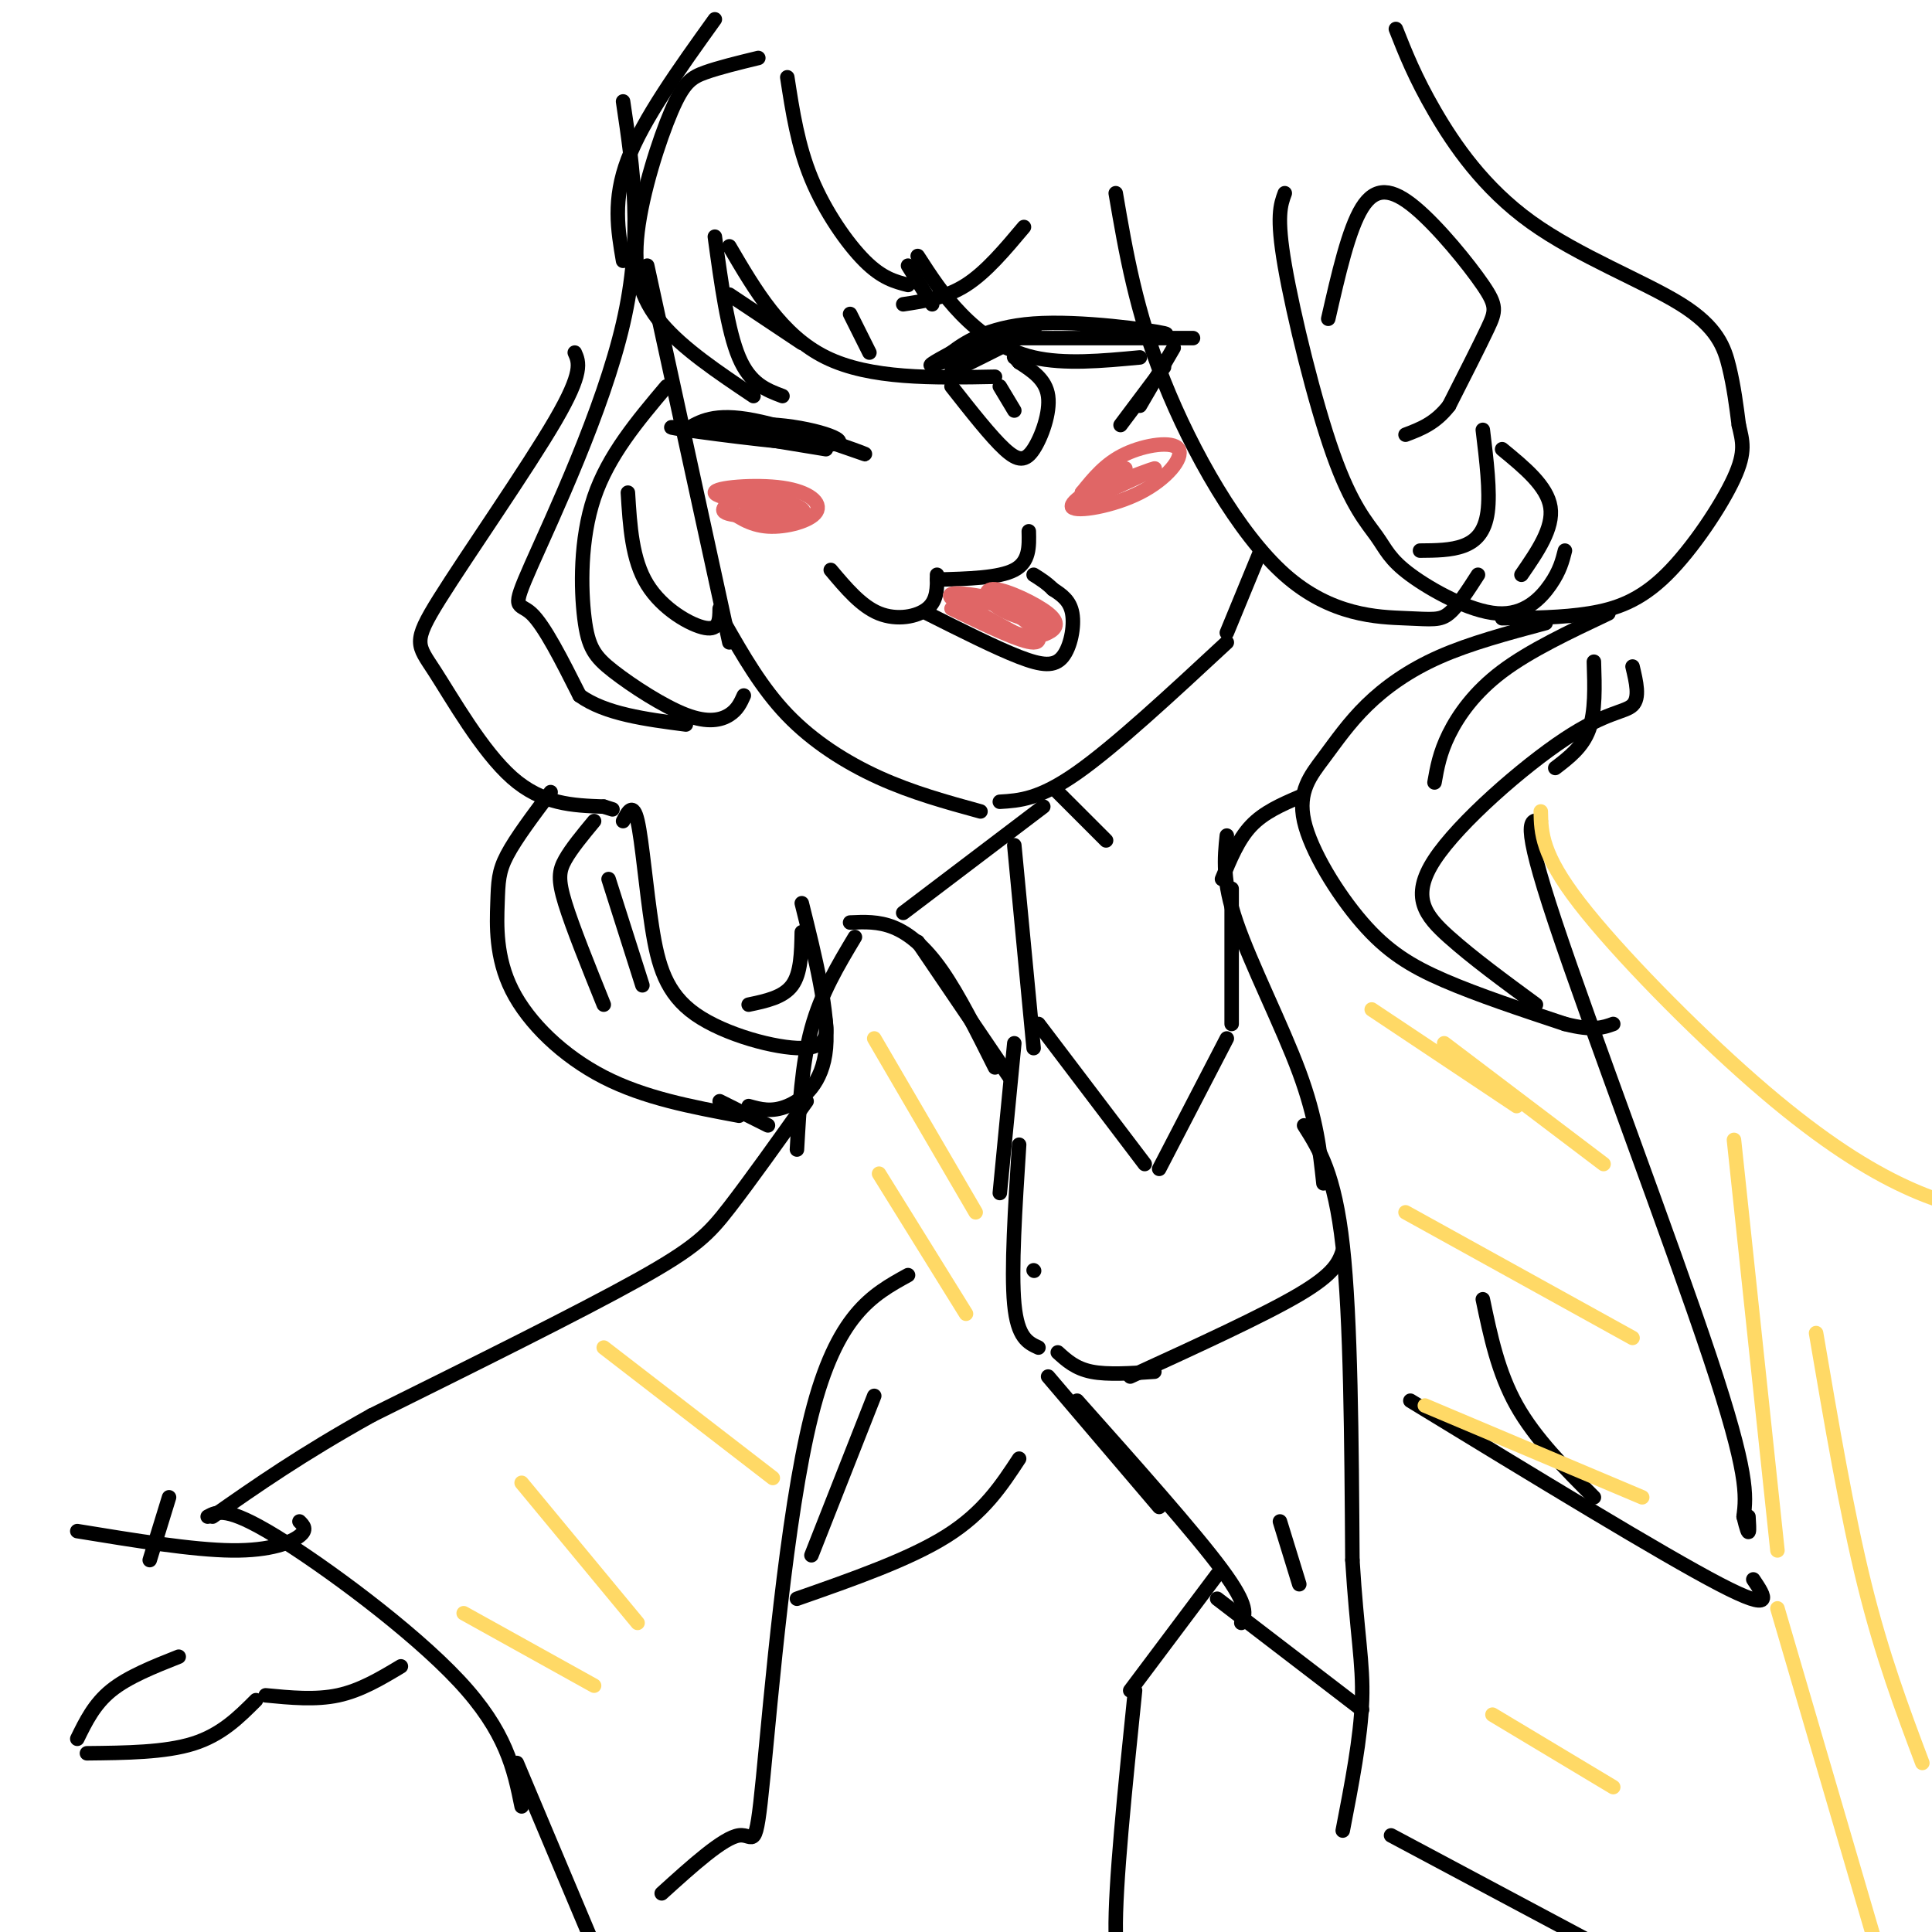 <svg viewBox='0 0 400 400' version='1.1' xmlns='http://www.w3.org/2000/svg' xmlns:xlink='http://www.w3.org/1999/xlink'><g fill='none' stroke='rgb(0,0,0)' stroke-width='3' stroke-linecap='round' stroke-linejoin='round'><path d='M134,55c0.000,0.000 17.000,78.000 17,78'/><path d='M150,129c3.844,6.733 7.689,13.467 13,19c5.311,5.533 12.089,9.867 19,13c6.911,3.133 13.956,5.067 21,7'/><path d='M207,166c4.083,-0.250 8.167,-0.500 16,-6c7.833,-5.500 19.417,-16.250 31,-27'/><path d='M254,131c0.000,0.000 7.000,-17.000 7,-17'/><path d='M172,118c3.156,3.756 6.311,7.511 10,9c3.689,1.489 7.911,0.711 10,-1c2.089,-1.711 2.044,-4.356 2,-7'/><path d='M194,120c6.417,-0.167 12.833,-0.333 16,-2c3.167,-1.667 3.083,-4.833 3,-8'/><path d='M192,127c7.095,3.565 14.190,7.131 19,9c4.810,1.869 7.333,2.042 9,0c1.667,-2.042 2.476,-6.298 2,-9c-0.476,-2.702 -2.238,-3.851 -4,-5'/><path d='M218,122c-1.333,-1.333 -2.667,-2.167 -4,-3'/><path d='M146,89c4.774,-0.786 9.548,-1.571 17,0c7.452,1.571 17.583,5.500 16,5c-1.583,-0.500 -14.881,-5.429 -23,-7c-8.119,-1.571 -11.060,0.214 -14,2'/><path d='M142,89c0.979,-0.207 10.427,-1.726 19,-1c8.573,0.726 16.270,3.695 11,4c-5.270,0.305 -23.506,-2.056 -30,-3c-6.494,-0.944 -1.247,-0.472 4,0'/><path d='M146,89c4.833,0.667 14.917,2.333 25,4'/><path d='M197,77c9.333,-4.622 18.667,-9.244 17,-9c-1.667,0.244 -14.333,5.356 -19,7c-4.667,1.644 -1.333,-0.178 2,-2'/><path d='M197,73c2.357,-1.798 7.250,-5.292 17,-6c9.750,-0.708 24.357,1.369 27,2c2.643,0.631 -6.679,-0.185 -16,-1'/><path d='M209,70c0.000,0.000 38.000,0.000 38,0'/><path d='M243,72c0.000,0.000 -7.000,12.000 -7,12'/><path d='M241,76c0.000,0.000 -9.000,12.000 -9,12'/><path d='M197,80c4.095,5.208 8.190,10.417 11,13c2.810,2.583 4.333,2.542 6,0c1.667,-2.542 3.476,-7.583 3,-11c-0.476,-3.417 -3.238,-5.208 -6,-7'/><path d='M211,75c-1.167,-1.333 -1.083,-1.167 -1,-1'/><path d='M207,80c0.000,0.000 3.000,5.000 3,5'/><path d='M187,63c4.417,-0.667 8.833,-1.333 13,-4c4.167,-2.667 8.083,-7.333 12,-12'/><path d='M151,61c0.000,0.000 15.000,10.000 15,10'/><path d='M176,65c0.000,0.000 4.000,8.000 4,8'/><path d='M275,66c2.116,-9.282 4.233,-18.565 7,-23c2.767,-4.435 6.185,-4.024 11,0c4.815,4.024 11.027,11.660 14,16c2.973,4.340 2.707,5.383 1,9c-1.707,3.617 -4.853,9.809 -8,16'/><path d='M300,84c-2.833,3.667 -5.917,4.833 -9,6'/><path d='M231,40c2.091,12.222 4.182,24.443 10,39c5.818,14.557 15.364,31.448 25,40c9.636,8.552 19.364,8.764 25,9c5.636,0.236 7.182,0.496 9,-1c1.818,-1.496 3.909,-4.748 6,-8'/><path d='M266,40c-0.883,2.394 -1.766,4.788 0,15c1.766,10.212 6.182,28.243 10,39c3.818,10.757 7.040,14.242 9,17c1.960,2.758 2.659,4.791 7,8c4.341,3.209 12.322,7.595 18,8c5.678,0.405 9.051,-3.170 11,-6c1.949,-2.830 2.475,-4.915 3,-7'/><path d='M294,114c3.222,-0.022 6.444,-0.044 9,-1c2.556,-0.956 4.444,-2.844 5,-7c0.556,-4.156 -0.222,-10.578 -1,-17'/><path d='M311,93c4.667,3.833 9.333,7.667 10,12c0.667,4.333 -2.667,9.167 -6,14'/><path d='M157,12c-4.078,0.992 -8.156,1.984 -11,3c-2.844,1.016 -4.453,2.056 -7,8c-2.547,5.944 -6.032,16.793 -7,25c-0.968,8.207 0.581,13.774 5,19c4.419,5.226 11.710,10.113 19,15'/><path d='M162,82c-3.333,-1.250 -6.667,-2.500 -9,-8c-2.333,-5.500 -3.667,-15.250 -5,-25'/><path d='M151,51c5.417,9.250 10.833,18.500 20,23c9.167,4.500 22.083,4.250 35,4'/><path d='M193,63c0.000,0.000 -5.000,-8.000 -5,-8'/><path d='M190,53c2.622,4.067 5.244,8.133 9,12c3.756,3.867 8.644,7.533 15,9c6.356,1.467 14.178,0.733 22,0'/><path d='M188,59c-2.689,-0.689 -5.378,-1.378 -9,-5c-3.622,-3.622 -8.178,-10.178 -11,-17c-2.822,-6.822 -3.911,-13.911 -5,-21'/><path d='M148,4c-7.417,10.333 -14.833,20.667 -18,29c-3.167,8.333 -2.083,14.667 -1,21'/><path d='M129,21c2.089,13.982 4.179,27.964 0,46c-4.179,18.036 -14.625,40.125 -19,50c-4.375,9.875 -2.679,7.536 0,10c2.679,2.464 6.339,9.732 10,17'/><path d='M120,144c5.333,3.833 13.667,4.917 22,6'/><path d='M138,80c-6.035,7.152 -12.070,14.304 -15,23c-2.930,8.696 -2.755,18.935 -2,25c0.755,6.065 2.089,7.956 6,11c3.911,3.044 10.399,7.243 15,9c4.601,1.757 7.315,1.074 9,0c1.685,-1.074 2.343,-2.537 3,-4'/><path d='M149,126c-0.022,2.267 -0.044,4.533 -3,4c-2.956,-0.533 -8.844,-3.867 -12,-9c-3.156,-5.133 -3.578,-12.067 -4,-19'/><path d='M289,6c1.979,5.011 3.959,10.022 8,17c4.041,6.978 10.145,15.922 20,23c9.855,7.078 23.461,12.290 31,17c7.539,4.710 9.011,8.917 10,13c0.989,4.083 1.494,8.041 2,12'/><path d='M360,88c0.734,3.260 1.568,5.410 -1,11c-2.568,5.590 -8.537,14.620 -14,20c-5.463,5.380 -10.418,7.108 -16,8c-5.582,0.892 -11.791,0.946 -18,1'/><path d='M320,129c-7.821,2.094 -15.642,4.188 -22,7c-6.358,2.812 -11.254,6.342 -15,10c-3.746,3.658 -6.344,7.444 -9,11c-2.656,3.556 -5.372,6.881 -4,13c1.372,6.119 6.831,15.032 12,21c5.169,5.968 10.048,8.991 17,12c6.952,3.009 15.976,6.005 25,9'/><path d='M324,212c5.833,1.500 7.917,0.750 10,0'/><path d='M318,208c-6.561,-4.820 -13.123,-9.640 -18,-14c-4.877,-4.360 -8.070,-8.262 -3,-16c5.070,-7.738 18.404,-19.314 27,-25c8.596,-5.686 12.456,-5.482 14,-7c1.544,-1.518 0.772,-4.759 0,-8'/><path d='M333,127c-8.133,3.844 -16.267,7.689 -22,12c-5.733,4.311 -9.067,9.089 -11,13c-1.933,3.911 -2.467,6.956 -3,10'/><path d='M330,137c0.167,5.167 0.333,10.333 -1,14c-1.333,3.667 -4.167,5.833 -7,8'/><path d='M119,73c0.900,2.016 1.799,4.032 -4,14c-5.799,9.968 -18.297,27.888 -24,37c-5.703,9.112 -4.612,9.415 -1,15c3.612,5.585 9.746,16.453 16,22c6.254,5.547 12.627,5.774 19,6'/><path d='M125,167c3.167,1.000 1.583,0.500 0,0'/><path d='M114,164c-3.593,4.777 -7.187,9.553 -9,13c-1.813,3.447 -1.847,5.563 -2,10c-0.153,4.437 -0.426,11.195 3,18c3.426,6.805 10.550,13.659 19,18c8.450,4.341 18.225,6.171 28,8'/><path d='M159,233c0.000,0.000 -10.000,-5.000 -10,-5'/><path d='M129,170c1.034,-2.011 2.068,-4.022 3,0c0.932,4.022 1.764,14.078 3,22c1.236,7.922 2.878,13.711 9,18c6.122,4.289 16.725,7.078 22,7c5.275,-0.078 5.221,-3.022 5,-5c-0.221,-1.978 -0.611,-2.989 -1,-4'/><path d='M155,229c2.378,0.667 4.756,1.333 8,0c3.244,-1.333 7.356,-4.667 8,-12c0.644,-7.333 -2.178,-18.667 -5,-30'/><path d='M166,193c-0.083,4.250 -0.167,8.500 -2,11c-1.833,2.500 -5.417,3.250 -9,4'/><path d='M123,170c-2.356,2.844 -4.711,5.689 -6,8c-1.289,2.311 -1.511,4.089 0,9c1.511,4.911 4.756,12.956 8,21'/><path d='M126,182c0.000,0.000 7.000,22.000 7,22'/><path d='M219,164c0.000,0.000 10.000,10.000 10,10'/><path d='M269,165c-3.667,1.583 -7.333,3.167 -10,6c-2.667,2.833 -4.333,6.917 -6,11'/><path d='M216,167c0.000,0.000 -29.000,22.000 -29,22'/><path d='M210,175c0.000,0.000 4.000,42.000 4,42'/><path d='M215,212c0.000,0.000 22.000,29.000 22,29'/><path d='M210,216c0.000,0.000 -3.000,31.000 -3,31'/><path d='M240,242c0.000,0.000 14.000,-27.000 14,-27'/><path d='M214,263c0.000,0.000 0.100,0.100 0.1,0.1'/><path d='M211,237c-0.833,13.000 -1.667,26.000 -1,33c0.667,7.000 2.833,8.000 5,9'/><path d='M219,280c1.833,1.667 3.667,3.333 7,4c3.333,0.667 8.167,0.333 13,0'/><path d='M234,285c13.833,-6.333 27.667,-12.667 35,-17c7.333,-4.333 8.167,-6.667 9,-9'/><path d='M255,212c0.000,0.000 0.000,-28.000 0,-28'/><path d='M254,173c-0.489,4.667 -0.978,9.333 2,18c2.978,8.667 9.422,21.333 13,31c3.578,9.667 4.289,16.333 5,23'/><path d='M270,233c3.167,5.000 6.333,10.000 8,25c1.667,15.000 1.833,40.000 2,65'/><path d='M280,323c0.933,15.356 2.267,21.244 2,29c-0.267,7.756 -2.133,17.378 -4,27'/><path d='M319,170c-2.133,-0.400 -4.267,-0.800 3,21c7.267,21.800 23.933,65.800 32,90c8.067,24.200 7.533,28.600 7,33'/><path d='M361,314c1.333,5.500 1.167,2.750 1,0'/><path d='M288,380c0.000,0.000 45.000,24.000 45,24'/><path d='M292,290c26.083,15.917 52.167,31.833 64,38c11.833,6.167 9.417,2.583 7,-1'/><path d='M330,310c-6.083,-6.083 -12.167,-12.167 -16,-19c-3.833,-6.833 -5.417,-14.417 -7,-22'/><path d='M217,285c0.000,0.000 23.000,27.000 23,27'/><path d='M223,290c12.167,13.667 24.333,27.333 30,35c5.667,7.667 4.833,9.333 4,11'/><path d='M265,315c0.000,0.000 4.000,13.000 4,13'/><path d='M252,331c0.000,0.000 30.000,23.000 30,23'/><path d='M252,326c0.000,0.000 -18.000,24.000 -18,24'/><path d='M235,350c-2.083,20.250 -4.167,40.500 -4,50c0.167,9.500 2.583,8.250 5,7'/><path d='M190,195c0.000,0.000 19.000,28.000 19,28'/><path d='M206,221c-3.733,-7.467 -7.467,-14.933 -11,-20c-3.533,-5.067 -6.867,-7.733 -10,-9c-3.133,-1.267 -6.067,-1.133 -9,-1'/><path d='M177,194c-3.500,5.833 -7.000,11.667 -9,19c-2.000,7.333 -2.500,16.167 -3,25'/><path d='M167,228c-5.867,8.244 -11.733,16.489 -16,22c-4.267,5.511 -6.933,8.289 -19,15c-12.067,6.711 -33.533,17.356 -55,28'/><path d='M77,293c-14.667,8.167 -23.833,14.583 -33,21'/><path d='M43,314c1.978,-1.067 3.956,-2.133 14,4c10.044,6.133 28.156,19.467 38,30c9.844,10.533 11.422,18.267 13,26'/><path d='M35,310c0.000,0.000 -4.000,13.000 -4,13'/><path d='M62,315c0.844,0.844 1.689,1.689 0,3c-1.689,1.311 -5.911,3.089 -14,3c-8.089,-0.089 -20.044,-2.044 -32,-4'/><path d='M37,343c-5.250,2.083 -10.500,4.167 -14,7c-3.500,2.833 -5.250,6.417 -7,10'/><path d='M18,363c8.083,-0.083 16.167,-0.167 22,-2c5.833,-1.833 9.417,-5.417 13,-9'/><path d='M55,351c5.167,0.500 10.333,1.000 15,0c4.667,-1.000 8.833,-3.500 13,-6'/><path d='M107,365c0.000,0.000 16.000,38.000 16,38'/><path d='M137,392c6.375,-5.774 12.750,-11.548 16,-12c3.250,-0.452 3.375,4.417 5,-12c1.625,-16.417 4.750,-54.119 10,-75c5.250,-20.881 12.625,-24.940 20,-29'/><path d='M181,289c0.000,0.000 -13.000,33.000 -13,33'/><path d='M165,331c11.667,-4.083 23.333,-8.167 31,-13c7.667,-4.833 11.333,-10.417 15,-16'/></g>
<g fill='none' stroke='rgb(224,102,102)' stroke-width='3' stroke-linecap='round' stroke-linejoin='round'><path d='M150,105c2.600,1.877 5.199,3.754 9,4c3.801,0.246 8.802,-1.140 10,-3c1.198,-1.860 -1.408,-4.193 -7,-5c-5.592,-0.807 -14.169,-0.088 -14,1c0.169,1.088 9.085,2.544 18,4'/><path d='M166,106c1.643,-0.226 -3.250,-2.792 -8,-3c-4.750,-0.208 -9.357,1.940 -8,3c1.357,1.060 8.679,1.030 16,1'/><path d='M233,97c-5.919,3.453 -11.837,6.906 -11,8c0.837,1.094 8.431,-0.171 14,-3c5.569,-2.829 9.115,-7.223 8,-9c-1.115,-1.777 -6.890,-0.936 -11,1c-4.110,1.936 -6.555,4.968 -9,8'/><path d='M224,102c2.689,-0.222 13.911,-4.778 15,-5c1.089,-0.222 -7.956,3.889 -17,8'/><path d='M197,126c7.244,3.506 14.488,7.012 17,7c2.512,-0.012 0.292,-3.542 -4,-6c-4.292,-2.458 -10.655,-3.845 -11,-3c-0.345,0.845 5.327,3.923 11,7'/><path d='M210,131c3.116,1.231 5.406,0.809 7,0c1.594,-0.809 2.491,-2.004 0,-4c-2.491,-1.996 -8.369,-4.793 -11,-5c-2.631,-0.207 -2.016,2.175 1,4c3.016,1.825 8.433,3.093 10,3c1.567,-0.093 -0.717,-1.546 -3,-3'/><path d='M214,126c-4.778,-1.489 -15.222,-3.711 -17,-3c-1.778,0.711 5.111,4.356 12,8'/></g>
<g fill='none' stroke='rgb(255,217,102)' stroke-width='3' stroke-linecap='round' stroke-linejoin='round'><path d='M181,215c0.000,0.000 21.000,36.000 21,36'/><path d='M182,243c0.000,0.000 18.000,29.000 18,29'/><path d='M125,279c0.000,0.000 35.000,27.000 35,27'/><path d='M108,307c0.000,0.000 24.000,29.000 24,29'/><path d='M96,334c0.000,0.000 27.000,15.000 27,15'/><path d='M309,355c0.000,0.000 25.000,15.000 25,15'/><path d='M295,291c0.000,0.000 45.000,19.000 45,19'/><path d='M291,251c0.000,0.000 47.000,26.000 47,26'/><path d='M299,216c0.000,0.000 33.000,25.000 33,25'/><path d='M284,209c0.000,0.000 30.000,20.000 30,20'/><path d='M319,168c0.085,4.431 0.169,8.861 8,19c7.831,10.139 23.408,25.986 36,37c12.592,11.014 22.198,17.196 30,21c7.802,3.804 13.801,5.230 16,5c2.199,-0.230 0.600,-2.115 -1,-4'/><path d='M359,236c0.000,0.000 9.000,85.000 9,85'/><path d='M376,276c3.167,18.583 6.333,37.167 10,52c3.667,14.833 7.833,25.917 12,37'/><path d='M368,333c0.000,0.000 24.000,82.000 24,82'/></g>
</svg>